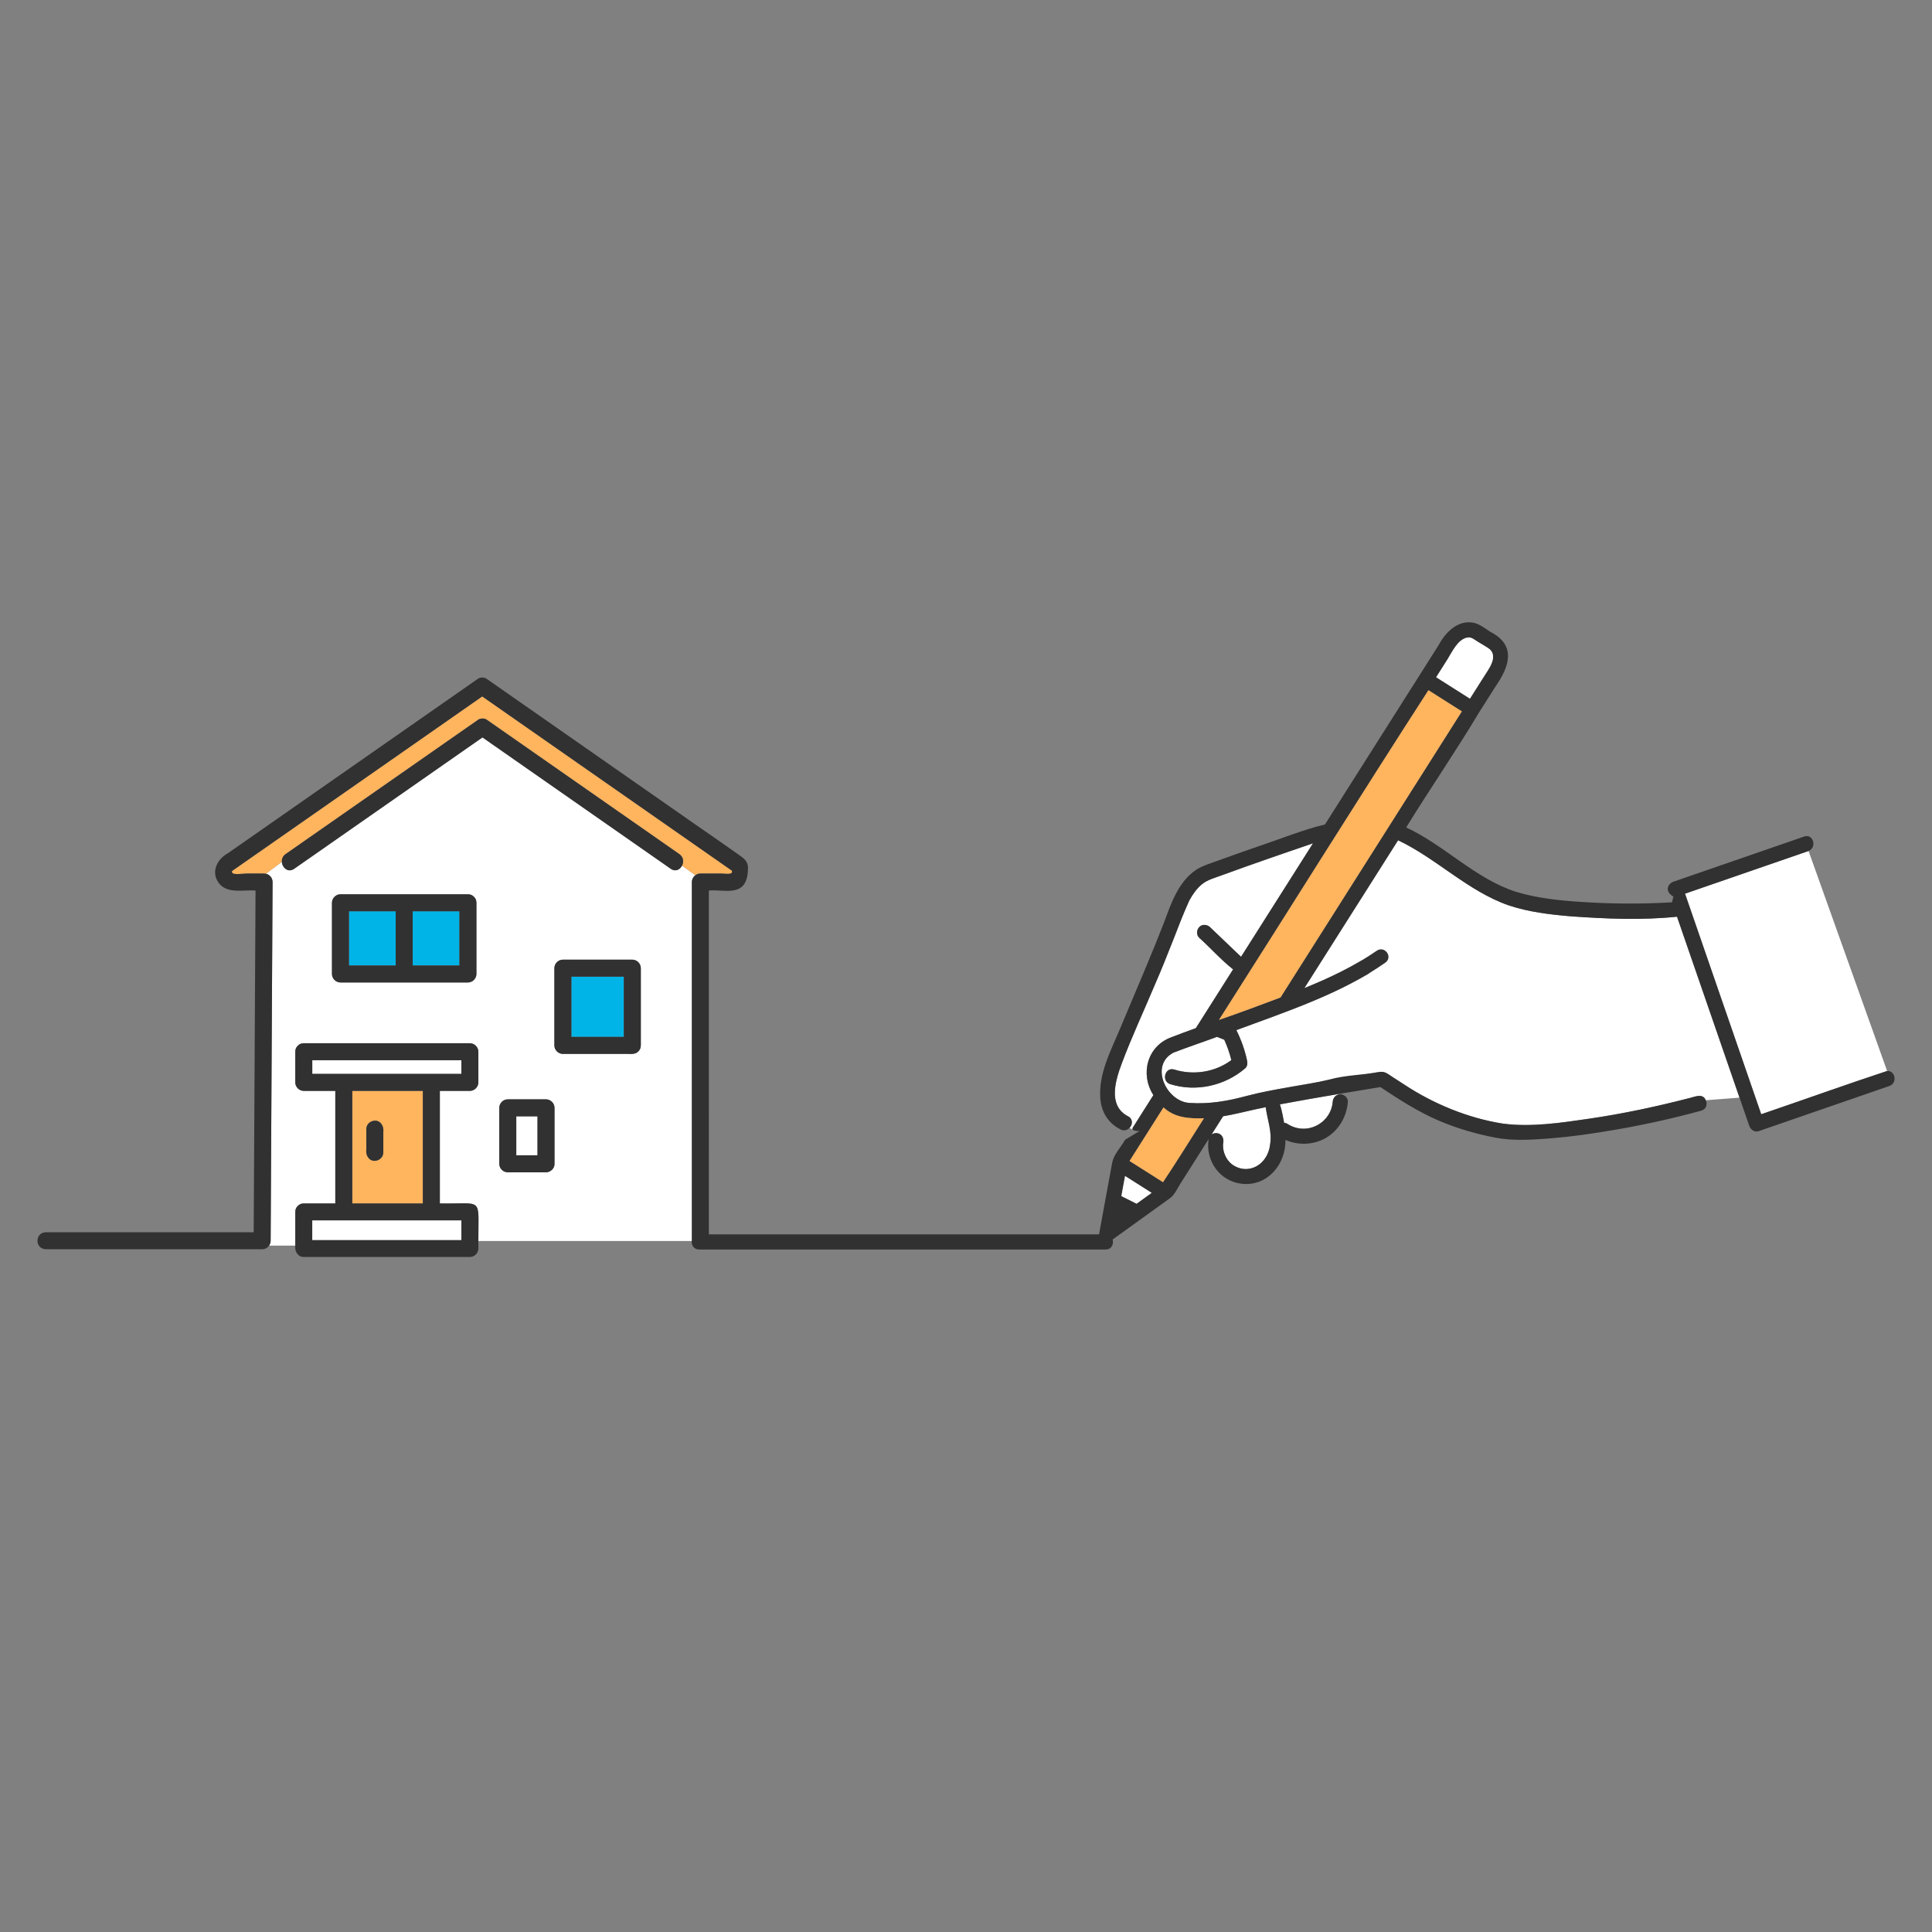 <?xml version="1.0" encoding="UTF-8"?>
<svg id="_レイヤー_1" data-name="レイヤー_1" xmlns="http://www.w3.org/2000/svg" viewBox="0 0 1700.79 1700.79">
  <rect x="0" y="0" width="1700.79" height="1700.79" fill="#808080" stroke="none"/>
  <defs>
    <style>
      .cls-1 {
        fill: #313131;
      }

      .cls-2 {
        fill: #fff;
      }

      .cls-3 {
        fill: #ffb45e;
      }

      .cls-4 {
        fill: #00b4e8;
      }
    </style>
  </defs>
  <g>
    <path class="cls-2" d="M1003.13,983.35c4.07-6.43,8.15-12.86,12.22-19.29-11.95-18.73-5.35-43.28,15.87-50.96,7.13-2.77,14.31-5.41,21.51-8.01,10.93-17.25,21.86-34.49,32.79-51.74-10.61-8.33-19.74-18.75-29.82-27.81-2.69-2.57-2.39-6.81,0-9.42,2.47-2.69,6.9-2.41,9.42,0,9.14,8.73,18.27,17.45,27.41,26.18,21.11-33.3,42.22-66.6,63.33-99.91-26.72,9-53.42,18.61-80.03,28.05-6.04,2.25-12.9,3.96-17.93,8.15-4.55,3.78-8.01,8.85-10.86,13.98-5.86,10.54-9.26,22.68-13.73,33.86-5.31,13.29-10.8,26.5-16.34,39.69-9.72,23.16-20.44,46.07-29.28,69.58-5.75,15.28-12.77,37.67,5.44,47.07,4.14,2,4.17,7.1,1.28,10.05.61.49,1.22.94,1.87,1.32,2.28-3.6,4.56-7.2,6.84-10.79Z"/>
    <path class="cls-2" d="M1531.09,965.59c-18.27-52.88-36.53-105.75-54.79-158.63-30.66,3.25-62.23,1.86-92.96-.28-18.52-1.55-37.52-3.78-55.23-9.68-35.9-12.43-63.29-41.29-97.4-57.25-27.49,43.37-54.99,86.75-82.48,130.12,16.86-6.87,33.44-14.42,49-23.57,7.41-4.36,14.11,7.16,6.72,11.5-36.5,20.51-76.15,34.83-115.58,49,4.27,8.62,7.54,17.71,9.49,27.15.46,2.23.14,4.89-1.71,6.48-17.96,15.43-43.22,21.07-65.94,13.95-8.17-2.56-4.66-15.42,3.54-12.85,16.89,5.3,36.03,2.29,50.23-8.32-1.89-7.62-4.58-14.95-8.22-21.94-14.26,5.09-28.58,9.94-42.71,15.34-21.44,11.11-6.25,43.49,14.32,44.33,17.26,1.16,33.66-1.72,50.24-6.22,35.05-8.49,71-13.06,106.5-19.38,3.57-.58,7.17-1.37,10.77-1.75,4.39-.46,7,1.91,10.53,4.23,3.55,2.33,7.12,4.65,10.71,6.92,26.11,17.33,55.81,29.47,86.79,34.39,24.78,3.3,51.34-.7,75.85-4.29,29.18-4.28,58.15-10.24,86.69-17.73,5.5-1.06,13.35-5.48,16.19,1.47l29.67-2.28c-.08-.23-.16-.46-.24-.69Z"/>
    <path class="cls-2" d="M1577.4,754.24c-31.34,10.83-62.69,21.65-94.03,32.48,22.36,64.73,44.72,129.45,67.07,194.18,36.97-12.58,73.77-25.86,110.84-38.09l-69.17-193.69c-4.87,1.78-9.81,3.39-14.71,5.11Z"/>
    <path class="cls-2" d="M1126.74,972.17c1.7,5.26,2.67,10.83,3.7,16.25.96.07,1.91.33,2.76.87,8.01,5.11,18.27,5.88,26.5,1.37,7.71-4.22,12.93-12.53,13.52-20.7.24-3.24,2.36-6.02,5.56-6.55v-.43c-17.37,2.95-34.73,5.94-52.05,9.18Z"/>
    <path class="cls-2" d="M1072.23,997.68c3.7,1.02,5.26,4.64,4.65,8.19-.58,3.41-.05,7.36,1.47,10.96,3.99,10.4,16.92,15.18,26.89,10.36,7.58-3.4,11.72-11.51,12.87-19.74,1.89-11.09-2.49-22-3.88-32.78-12.61,2.41-24.99,5.92-37.5,7.98-3.4,5.36-6.8,10.73-10.2,16.09,1.67-1.12,3.86-1.57,5.69-1.06Z"/>
    <path class="cls-1" d="M1661.28,942.81l4.05,11.32-4.05-11.32c-37.06,12.23-73.86,25.51-110.84,38.09h0c-22.36-64.73-44.72-129.45-67.07-194.18h0c36.24-12.52,72.48-25.04,108.72-37.55,0-.02.01-.02.02-.04l-3.8-10.65,3.8,10.65c7.61-2.99,4.22-15.48-3.84-12.71-33.57,11.6-67.14,23.19-100.72,34.79-4.8,1.66-9.61,3.32-14.41,4.98-4.74,1.64-8.24,8.38-.05,13.03-.6,2.68-.55,2.45-1.15,5.13-26.73,1.54-53.74,1.4-80.44-.38-19.03-1.26-38.36-3.28-56.69-8.81-36-11.47-63.02-41.01-96.91-56.75,20.86-33.87,43.53-66.72,63.93-100.85,4.99-7.87,9.98-15.74,14.97-23.62,12.03-17.34,18.12-35.96-4.68-47.64-4.29-2.72-8.84-6.44-13.82-7.8-14.08-3.69-25.76,7.87-31.79,19.35-33.37,52.64-66.74,105.28-100.1,157.92-19.39,4.76-38.07,12.35-57.3,18.83-12.65,4.26-25.21,8.81-37.77,13.35-5.97,2.16-12.59,4.1-17.93,7.48-16.2,10.63-22.42,29.87-28.87,47.14-5.28,13.57-10.81,27.03-16.42,40.47-7.1,17.02-14.32,33.99-21.47,50.99-8.32,20.21-19.82,40.81-18.01,63.39,1.08,10.95,6.03,20.8,17.77,26.86,3.16,1.63,6.12.58,8.01-1.45-2.66-2.16-5.07-5.26-8.18-8.37,3.11,3.11,5.52,6.21,8.18,8.37,2.89-2.97,2.85-8.04-1.28-10.05-18.21-9.4-11.19-31.79-5.44-47.07,8.84-23.51,19.56-46.42,29.28-69.58,10.77-24.27,19.38-49.5,30.16-73.73,2.83-5.07,6.26-10.07,10.76-13.81,5.23-4.35,12.43-6.03,18.64-8.41,26.21-9.81,52.93-18.66,79.33-27.78-21.11,33.3-42.22,66.6-63.33,99.91-9.14-8.73-18.27-17.45-27.41-26.18-2.52-2.41-6.95-2.69-9.42,0-2.39,2.61-2.69,6.85,0,9.42,10.08,9.06,19.21,19.49,29.82,27.81-10.93,17.25-21.86,34.49-32.79,51.74-7.2,2.59-14.38,5.24-21.51,8.01-21.22,7.68-27.82,32.24-15.87,50.96-6.11,9.64-12.22,19.28-18.33,28.92.2.73.29,1.06.48,1.79,2.51,1.12,5.44,1.31,9.37,0-1.32.44-2.53.71-3.65.83-3.97,2.42-8.83,5.37-12.8,7.79-3.64,6.53-9.65,12.4-11.27,19.82-.01.05-.02.11-.03.16-.01.07-.03.14-.04.21-3.76,20.66-7.69,41.29-11.36,61.96-.09.36-.15.73-.17,1.1-60.47,0-287.95,0-352.29,0-3.48,0-6.31,2.82-6.31,6.31-.3,3.72,2.52,7.04,6.31,7.02,71.38,0,283.02,0,353.39,0h4.7c5.22,0,7.25-4.94,6.11-8.8,16.51-11.9,33.03-23.8,49.54-35.69,4.56-2.66,7.27-8.99,10-13.3,8.33-13.14,16.65-26.27,24.98-39.41-3,18.93,9.66,37,28.98,39.31,22.68,2.6,38.99-16.97,38.65-38.57,11.03,4.84,24.17,4.49,34.81-1.34,11.78-6.45,19.16-18.96,20.12-32.2.28-3.97-4.01-7.31-7.76-6.55v10.73-10.73c-3.21.53-5.33,3.31-5.56,6.55-1.47,19.15-23.59,30.34-40.03,19.33-.85-.54-1.8-.8-2.76-.87-1.03-5.42-2-11-3.7-16.25,17.32-3.24,34.68-6.24,52.05-9.18v-2.59,2.59c12.12-2.05,24.25-4.06,36.38-6.02,16.38,10.86,33.01,21.64,51.12,29.41,15.89,6.82,32.99,11.81,49.96,15.08,14.82,2.86,30.39,2.02,45.34.9,20.73-1.55,41.37-4.5,61.84-8.08,24.97-4.37,49.76-9.84,74.21-16.55,4.58-1.26,5.51-5.75,4.06-9.14-.01,0-.02-.01-.03-.02l-12.63.97,12.63-.97c-2.78-6.57-9.56-2.95-14.87-1.81-28.92,7.41-58.11,13.69-87.65,18.02-24.61,3.6-51.3,7.66-76.2,4.35-30.48-4.81-61.03-17.43-86.79-34.39-3.59-2.27-7.16-4.59-10.71-6.92-3.53-2.32-6.14-4.69-10.54-4.23-14.95,2.82-29.98,2.65-44.7,6.72-23.45,5.71-48.74,7.95-72.57,14.42-16.58,4.5-32.98,7.38-50.24,6.22-20.54-.95-35.86-33.07-14.32-44.33,12.61-4.88,25.5-9.1,38.15-13.85,2.51.99,4.03,1.59,6.55,2.58,2.65,5.75,4.69,11.73,6.23,17.88-14.2,10.61-33.34,13.62-50.23,8.32-8.2-2.57-11.71,10.29-3.54,12.85,22.72,7.13,47.98,1.49,65.94-13.95,1.85-1.59,2.17-4.25,1.71-6.48-1.94-9.44-5.21-18.52-9.49-27.15,45.02-16.83,91.83-31.68,131.34-59.55,6.66-5.12-.91-15.11-7.81-10.32-19.6,13.59-41.39,23.86-63.68,32.93,27.49-43.37,54.99-86.74,82.48-130.12.06-.02.09-.03.15-.04,33.94,16.22,61.43,44.79,97.25,57.29,17.7,5.9,36.71,8.13,55.23,9.68,30.73,2.14,62.3,3.54,92.96.28,18.34,53.11,36.69,106.22,55.03,159.32l2.2-.17-2.2.17c2.86,8.28,5.72,16.56,8.58,24.84,1.12,3.23,4.61,5.89,8.19,4.65,33.57-11.6,67.14-23.19,100.72-34.79,4.8-1.66,9.61-3.32,14.41-4.98,7.5-2.59,5.01-13.93-1.95-13.2ZM1076.74,982.66c12.5-2.07,24.89-5.57,37.5-7.98,1.39,10.78,5.78,21.69,3.88,32.78-1.62,16.96-18.8,28.09-33.48,17.65-5.67-4.4-8.93-12.44-7.76-19.23.3-1.77.07-3.56-.7-5.04-1.61-3.43-6.5-4.37-9.64-2.09,3.4-5.36,6.8-10.73,10.2-16.09ZM1000.57,1059.62c-4.46-2.23-8.92-4.46-13.38-6.69,1.08-5.88,2.16-11.75,3.25-17.63,7.78,4.93,15.57,9.87,23.35,14.8-4.4,3.17-8.81,6.35-13.22,9.52ZM1024.27,974.88c9.85,9.19,22.71,10.03,35.59,9.54-11.99,18.82-23.65,37.7-36.03,56.28-9.82-6.22-19.63-12.44-29.45-18.67,9.96-15.72,19.93-31.44,29.89-47.15ZM1274.15,580.67c4.23-6.67,8.93-17.63,17.48-19.37,3.71-.93,6.78,2.3,9.82,4,3.26,2.07,7.22,4.11,10.14,6.38,7.4,7.26-1.75,18-5.8,24.76-3.92,6.19-7.84,12.37-11.76,18.56-9.9-6.28-19.8-12.55-29.7-18.83,3.28-5.17,6.55-10.34,9.83-15.51ZM1198.93,765.01c-23.89,37.7-47.79,75.39-71.68,113.09-18.01,6.84-35.97,13.44-54.16,19.76,61.63-96.66,122.23-193.96,184.4-290.25,9.8,6.21,19.6,12.42,29.4,18.63-29.32,46.25-58.64,92.51-87.96,138.77Z"/>
    <path class="cls-2" d="M987.19,1052.93c4.46,2.23,8.92,4.46,13.38,6.69,4.41-3.17,8.81-6.35,13.22-9.52-7.78-4.93-15.57-9.87-23.35-14.8-1.08,5.88-2.16,11.76-3.25,17.63Z"/>
    <path class="cls-3" d="M1286.89,626.25c-9.8-6.21-19.6-12.42-29.4-18.63-62.18,96.29-122.78,193.59-184.4,290.25,18.19-6.32,36.14-12.92,54.16-19.76,53.21-83.95,106.43-167.9,159.64-251.85Z"/>
    <path class="cls-3" d="M1055.78,984.54c-11.73,0-22.61-1.4-31.51-9.66-9.96,15.72-19.93,31.44-29.89,47.15,9.82,6.22,19.63,12.44,29.45,18.67,12.38-18.58,24.04-37.47,36.03-56.28-1.36.05-2.71.13-4.08.13Z"/>
    <path class="cls-2" d="M1305.79,596.44c4.06-6.75,13.2-17.52,5.8-24.76-2.92-2.27-6.88-4.32-10.14-6.38-3.04-1.7-6.12-4.93-9.82-4-8.54,1.74-13.25,12.7-17.48,19.37-3.28,5.17-6.55,10.34-9.83,15.51,9.9,6.28,19.8,12.55,29.7,18.83,3.92-6.19,7.84-12.37,11.76-18.56Z"/>
  </g>
  <g>
    <path class="cls-2" d="M454.5,1017.04h18.67v-34.3h-18.67v34.3Z"/>
    <path class="cls-3" d="M635.28,768.99c2.62,0,10.78,1.59,8.95-2.6-72.57-50.66-146.65-102.34-219.71-153.32-73.03,50.96-146.09,101.93-219.1,152.88-1.07.91-1.95,1-.74,2.66,1.18,1.62,10.58.37,12.61.37,1.03.04,16.55-.2,16.97.24l13.88-10.41c-.21-2.5.69-5.12,3.27-6.92,7.05-4.92,14.11-9.84,21.16-14.77,49.46-34.51,98.92-69.03,148.39-103.54,2.02-1.41,5.54-1.41,7.56,0,56.52,39.44,113.03,78.87,169.55,118.31,3.79,2.64,3.99,7.02,2.31,10.23l11.65,8.45c1.27-.98,2.83-1.59,4.55-1.59h18.71Z"/>
    <path class="cls-2" d="M609.08,1053.21c0-86.75,0-189.26,0-276.74,0-2.4,1.17-4.53,2.94-5.9l-11.65-8.45c-1.8,3.45-5.77,5.56-9.87,2.7-55.26-38.56-110.51-77.11-165.77-115.67-55.26,38.56-110.51,77.11-165.77,115.67-5.32,3.71-10.41-.91-10.83-6.01l-13.88,10.41c3.28.81,5.73,3.77,5.71,7.29-.07,13-.14,26-.21,39-.47,86.83-1.03,189.24-1.5,276.78,0,1.57-.52,3.03-1.36,4.23h23.05v-29.62c0-2.22.81-3.9,2.03-5.1.04-.05.09-.1.14-.14.09-.08.16-.17.25-.24,1.2-1.2,2.87-2,5.06-2h27.75v-99.08h-27.75c-4.06,0-7.49-3.44-7.49-7.49v-26.98c0-2.22.81-3.9,2.03-5.1.04-.05.09-.1.14-.15.09-.08.16-.17.25-.24,1.2-1.2,2.87-2,5.06-2h146.21c4.06,0,7.49,3.44,7.49,7.49v26.98c0,4.06-3.44,7.49-7.49,7.49h-26.42v99.08c38.86.65,33.71-6.52,33.91,33.06h187.99c-.06-13.08,0-26.18-.02-39.27ZM419.42,857.41c0,4.06-3.44,7.49-7.49,7.49h-112.21c-4.06,0-7.49-3.44-7.49-7.49v-62.67c0-4.06,3.44-7.49,7.49-7.49h112.21c2.22,0,3.9.81,5.1,2.03.05.04.09.09.15.14.08.09.17.17.24.26,1.2,1.2,2,2.87,2,5.06v62.67ZM488.15,981.36v43.16c.18,4.04-3.57,7.49-7.49,7.49h-33.65c-4.06,0-7.49-3.44-7.49-7.49v-49.27c0-4.06,3.44-7.49,7.49-7.49h33.65c4.06,0,7.49,3.44,7.49,7.49v6.1ZM564.13,860.73v59.56c0,2.22-.81,3.9-2.03,5.1-.04.05-.09.1-.14.15-.09.08-.17.17-.25.24-3.04,3.16-8.7,1.68-12.78,2-17.8,0-35.6,0-53.41,0-4.06,0-7.49-3.44-7.49-7.49v-67.99c0-4.06,3.44-7.49,7.49-7.49h61.12c4.06,0,7.49,3.44,7.49,7.49v8.42Z"/>
    <path class="cls-1" d="M624.04,1092.48h-14.93c.24,9.32,14.69,9.33,14.93,0Z"/>
    <path class="cls-1" d="M657.07,758.58c-1.59-2.49-3.88-4.11-6.21-5.77-13.43-9.56-27.04-18.87-40.56-28.3-60.66-42.33-121.33-84.66-181.99-126.99-2.08-1.45-5.48-1.45-7.56,0-73.41,51.22-146.81,102.44-220.22,153.67-9.39,5.08-15.02,16.43-8.06,25.97,7.47,10.12,21.66,5.94,32.49,6.81-.55,100.27-1.09,200.54-1.63,300.8H40.39c-9.82.23-9.92,14.71,0,14.97,17.51,0,177.95,0,190.38,0,2.52,0,4.77-1.28,6.12-3.21h-8.52,8.52c.85-1.2,1.35-2.66,1.36-4.23.48-87.79,1.03-189.72,1.5-276.78.07-13,.14-26,.21-39,.02-3.52-2.43-6.48-5.71-7.29l-14.09,10.57,14.09-10.57c-.41-.43-15.99-.18-16.97-.24-2.03,0-11.42,1.25-12.61-.37-1.21-1.66-.34-1.74.74-2.66,73.01-50.96,146.08-101.92,219.1-152.88,73.05,50.97,147.14,102.66,219.71,153.32,1.83,4.19-6.34,2.6-8.95,2.6h-18.71c-1.71,0-3.28.61-4.55,1.59l14.01,10.16-14.01-10.16c-1.77,1.37-2.94,3.5-2.94,5.9v106.98c.02,69.67-.04,139.35.02,209.02h14.93c.06-102.83,0-205.68.02-308.52,14.1-1.42,34.54,7.42,34.42-20.29-.02-1.79-.44-3.59-1.41-5.1Z"/>
    <path class="cls-3" d="M372.24,960.34h-62.1v99.08h62.1v-99.08ZM337.44,996.56v17.87c0,4.2-3.43,7.3-7.49,7.49-4.04.18-7.49-3.57-7.49-7.49v-20.4c0-4.2,3.43-7.31,7.49-7.49,5.31-.18,8.19,5.29,7.49,10.01Z"/>
    <path class="cls-4" d="M404.44,802.23h-41.13v47.69h41.13v-47.69Z"/>
    <path class="cls-4" d="M348.34,802.23h-41.13v47.69h41.13v-47.69Z"/>
    <path class="cls-1" d="M355.83,864.9h56.1c4.05,0,7.49-3.43,7.49-7.49v-62.67c0-2.2-.8-3.87-2-5.06-.07-.09-.16-.17-.24-.26-.05-.04-.1-.09-.15-.14-1.2-1.22-2.88-2.03-5.1-2.03h-112.21c-4.05,0-7.49,3.43-7.49,7.49v62.67c0,4.05,3.43,7.49,7.49,7.49h56.11ZM363.31,802.23h41.13v47.69h-41.13v-47.69ZM307.21,802.23h41.13v47.69h-41.13v-47.69Z"/>
    <path class="cls-4" d="M503.01,859.79v53.01h46.15v-53.01h-46.15Z"/>
    <path class="cls-1" d="M556.64,844.82h-61.12c-4.05,0-7.49,3.43-7.49,7.49v67.99c0,4.05,3.43,7.49,7.49,7.49h53.41c4.08-.31,9.74,1.16,12.78-2,.09-.07.17-.16.25-.24.04-.05.09-.09.14-.15,1.22-1.2,2.03-2.88,2.03-5.1v-67.99c0-4.05-3.43-7.49-7.49-7.49ZM549.15,911.87v.94h-46.15v-53.01h46.15v52.08Z"/>
    <path class="cls-1" d="M588.28,753.37l12.09,8.77c1.68-3.21,1.48-7.59-2.31-10.23-56.52-39.44-113.03-78.87-169.55-118.31-2.02-1.41-5.54-1.41-7.56,0-49.46,34.51-98.93,69.03-148.39,103.54-7.06,4.92-14.11,9.84-21.16,14.77-2.58,1.8-3.48,4.42-3.27,6.92l9.79-7.34-9.79,7.34c.42,5.1,5.51,9.72,10.83,6.01,55.26-38.56,110.52-77.11,165.77-115.67,55.26,38.56,110.51,77.11,165.77,115.67,4.1,2.86,8.07.75,9.87-2.7l-12.09-8.77Z"/>
    <path class="cls-1" d="M329.95,986.55c-4.06.18-7.49,3.29-7.49,7.49v17.87c-.7,4.72,2.18,10.2,7.49,10.01,4.06-.18,7.49-3.29,7.49-7.49v-17.87c.7-4.72-2.18-10.2-7.49-10.01Z"/>
    <path class="cls-1" d="M480.66,967.77h-33.65c-4.05,0-7.49,3.43-7.49,7.49v49.27c0,4.05,3.43,7.49,7.49,7.49h33.65c3.92,0,7.67-3.44,7.49-7.49v-49.27c0-4.05-3.43-7.49-7.49-7.49ZM473.17,1017.04h-18.67v-34.3h18.67v34.3Z"/>
    <path class="cls-2" d="M274.91,933.36v12.01h131.24v-12.01h-131.24Z"/>
    <path class="cls-1" d="M411.53,1092.48h9.59c-.17-39.67,4.85-32.38-33.91-33.06v-99.08h26.42c4.05,0,7.49-3.43,7.49-7.49v-26.98c0-4.05-3.43-7.49-7.49-7.49h-146.21c-2.2,0-3.87.8-5.06,2-.09.07-.17.16-.25.24-.04.05-.09.09-.14.15-1.22,1.2-2.03,2.88-2.03,5.1v26.98c0,4.05,3.43,7.49,7.49,7.49h27.75v99.08h-27.75c-2.2,0-3.87.8-5.06,2-.09.07-.17.16-.25.24-.04.05-.09.09-.14.14-1.22,1.2-2.03,2.88-2.03,5.1v29.62h8.91-8.91c-.7,4.84,2.14,10.07,7.49,10.04h146.21c4.05,0,7.49-3.43,7.49-7.49v-6.6h-9.59ZM285.78,945.37h-10.87v-12.01h131.24v12.01h-120.37ZM372.24,960.34v99.08h-62.1v-99.08h62.1ZM406.15,1091.6h-131.24v-17.2h131.24v17.2Z"/>
    <path class="cls-2" d="M274.91,1091.6h131.24v-17.2h-131.24v17.2Z"/>
  </g>
</svg>